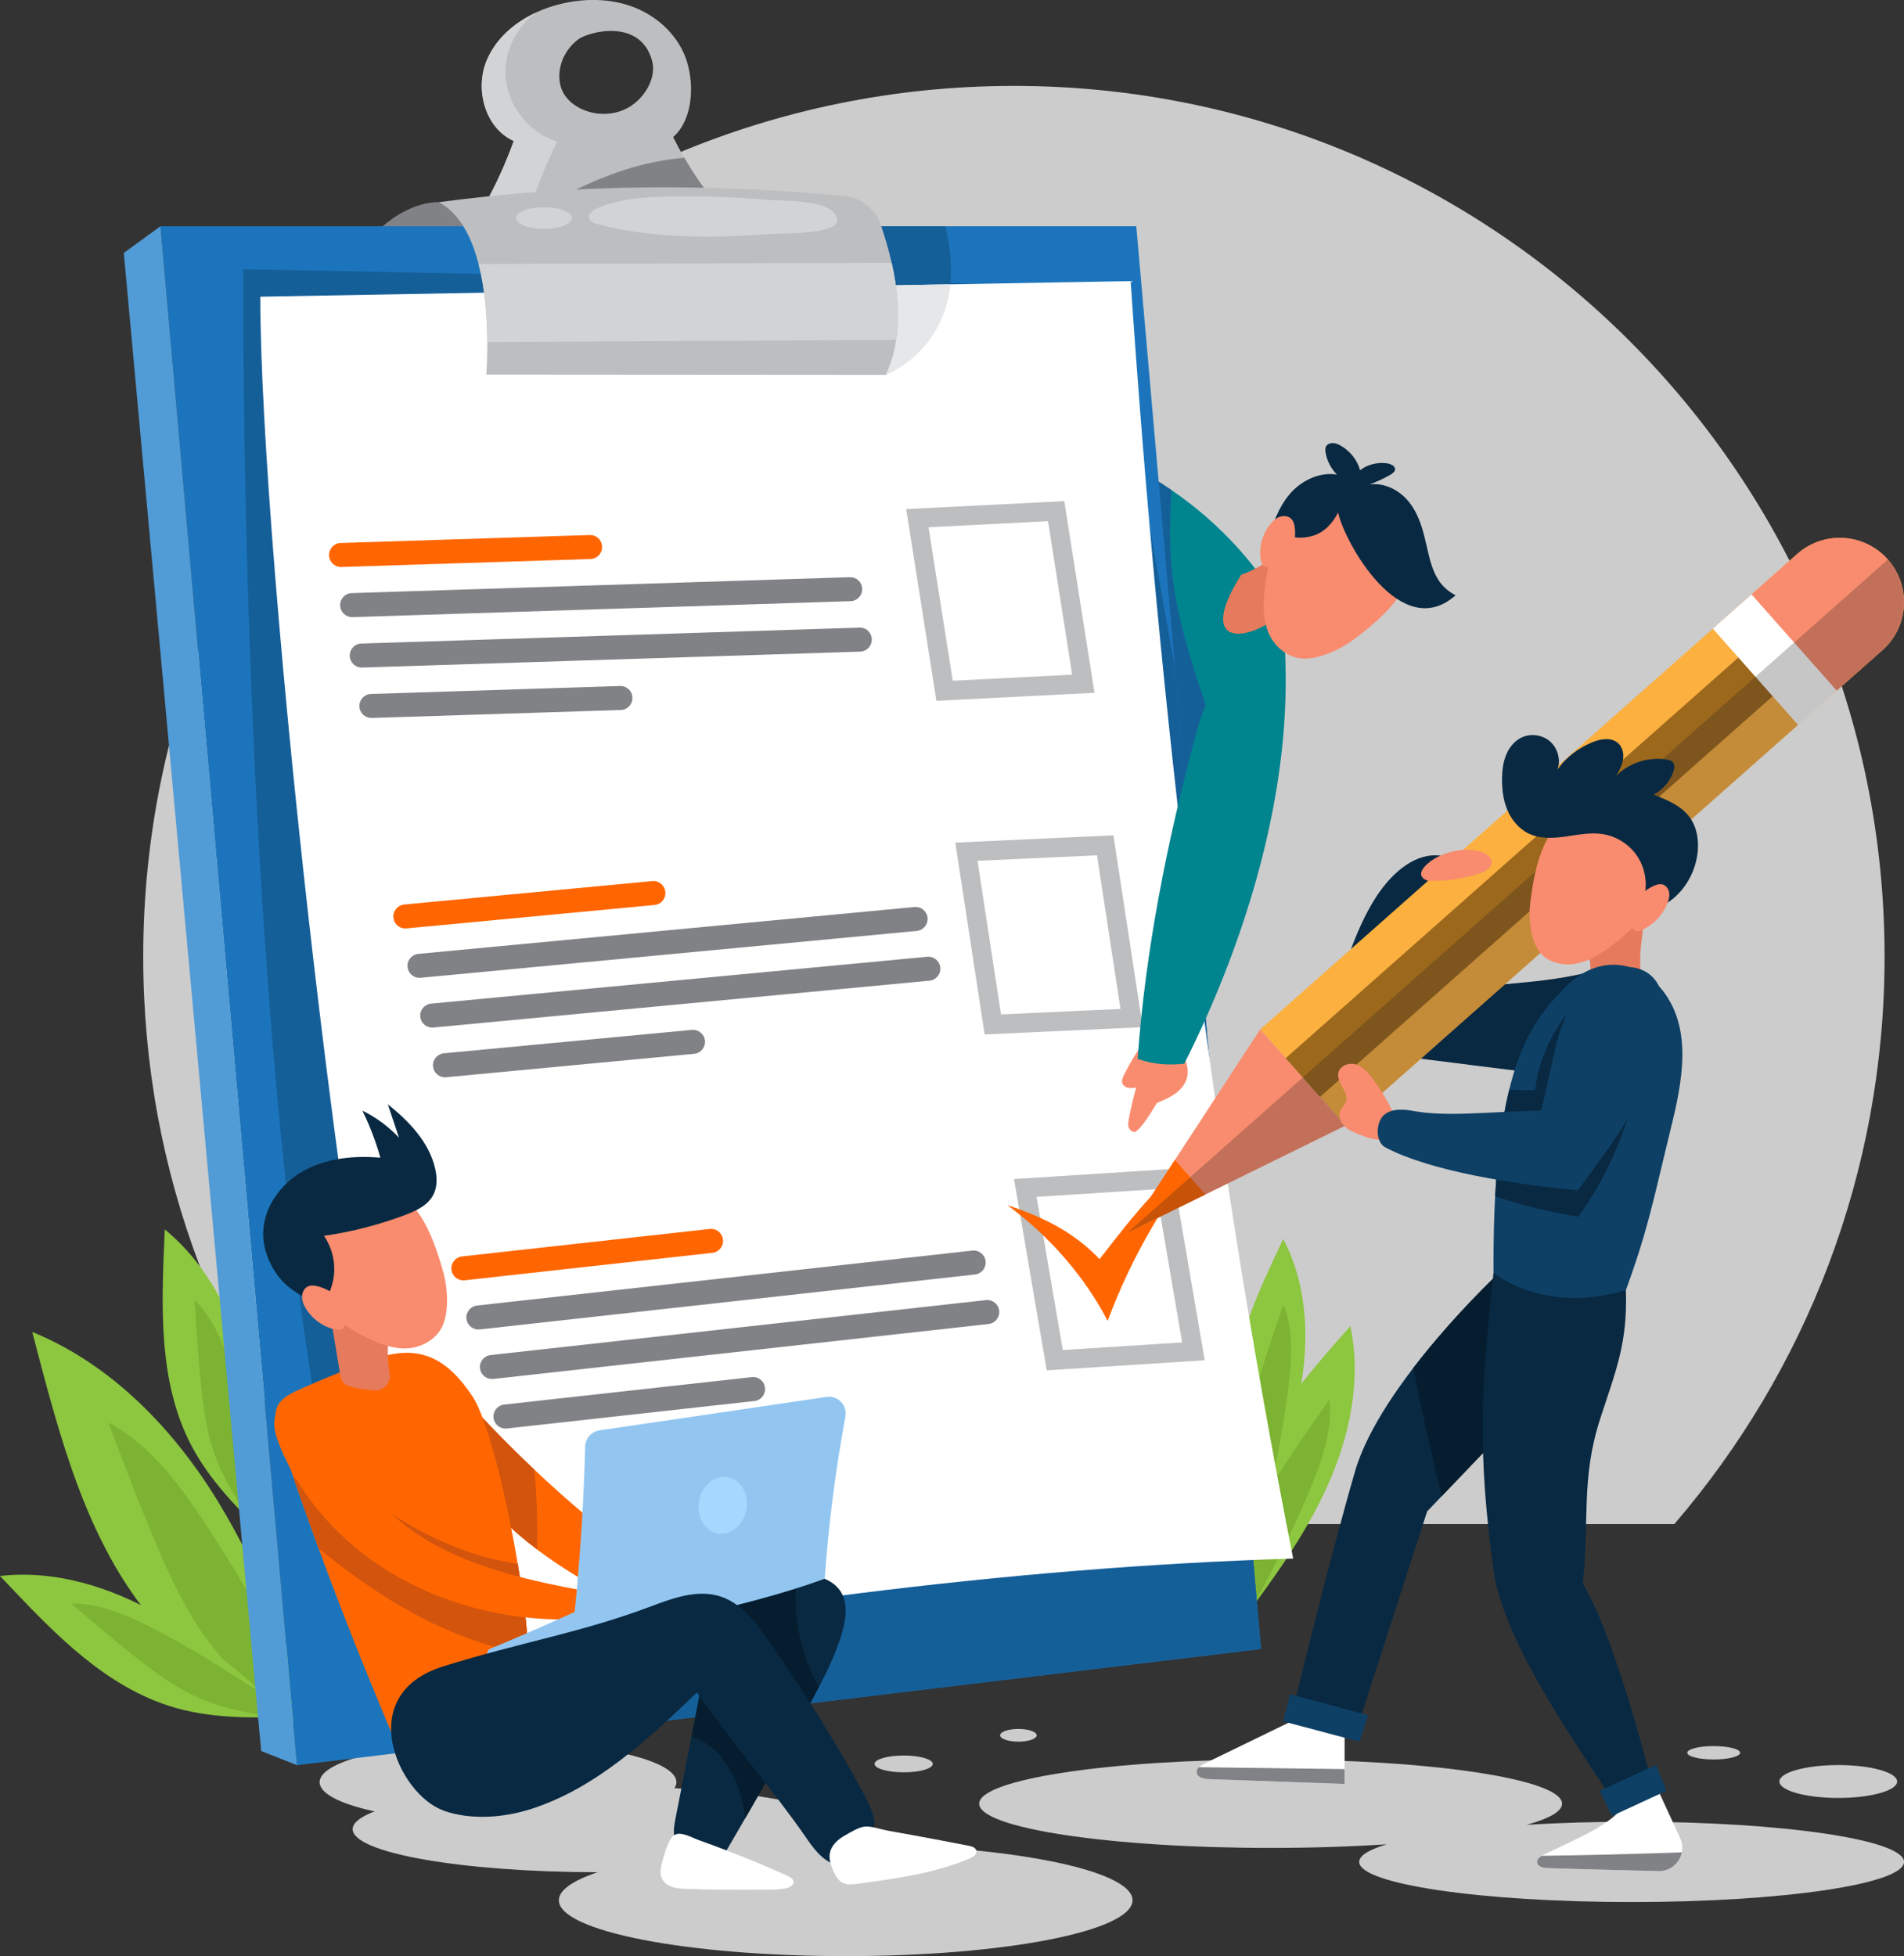 <?xml version="1.0" encoding="UTF-8"?> <svg xmlns="http://www.w3.org/2000/svg" id="Capa_2" data-name="Capa 2" viewBox="0 0 599.82 616.18"><rect x="0" y="0" width="599.82" height="616.18" fill="#333333" stroke="none"/><g id="Capa_1-2" data-name="Capa 1"><g><path d="m527.46,480.09c41.28-48.01,66.24-110.45,66.24-178.74,0-151.48-122.8-274.29-274.29-274.29S45.12,149.87,45.12,301.36c0,68.28,24.96,130.73,66.24,178.74h416.1Z" style="fill: #ccc;"></path><g><ellipse cx="156.89" cy="561.38" rx="56.2" ry="12.76" style="fill: #ccc;"></ellipse><path d="m514.01,573.84c-11.71,0-22.87.35-33.04.97,7.1-1.98,11.13-4.24,11.13-6.65,0-7.7-41.11-13.93-91.81-13.93s-91.81,6.24-91.81,13.93,41.11,13.93,91.81,13.93c13.01,0,25.39-.41,36.6-1.15-5.57,1.68-8.7,3.56-8.7,5.55,0,6.99,38.42,12.65,85.82,12.65s85.82-5.66,85.82-12.65-38.42-12.65-85.82-12.65Z" style="fill: #ccc;"></path><path d="m266.42,580.97c-1.7,0-3.38.01-5.06.03,3.26-1.5,5.06-3.12,5.06-4.82,0-7.49-34.77-13.57-77.66-13.57s-77.66,6.08-77.66,13.57,34.49,13.52,77.15,13.57c-7.74,2.6-12.19,5.61-12.19,8.83,0,9.72,40.45,17.6,90.36,17.6s90.36-7.88,90.36-17.6-40.45-17.6-90.36-17.6Z" style="fill: #ccc;"></path><ellipse cx="579.11" cy="561.17" rx="18.55" ry="5.18" style="fill: #ccc;"></ellipse><path d="m548.2,552.12c0,1.16-3.73,2.11-8.33,2.11s-8.33-.94-8.33-2.11,3.73-2.11,8.33-2.11,8.33.94,8.33,2.11Z" style="fill: #ccc;"></path><ellipse cx="284.69" cy="555.63" rx="9.17" ry="2.65" style="fill: #ccc;"></ellipse><path d="m326.6,546.62c0,1.1-2.58,2-5.77,2s-5.77-.9-5.77-2,2.58-2,5.77-2,5.77.9,5.77,2Z" style="fill: #ccc;"></path></g><g><path d="m100.69,547.27c-8.88-25.44-17.85-51.1-31.89-74.1-14.03-23-33.7-43.45-58.65-53.61,8.51,32.34,16.89,66.44,38.8,91.71,14.05,16.2,32.59,26.34,51.74,36Z" style="fill: #8dc63f;"></path><path d="m91.8,526.27c-5.64-10.53-11.44-20.99-17.61-31.22-3.42-5.67-6.96-11.27-10.64-16.78-7.91-11.81-16.91-23.53-29.44-30.22,4.97,13.13,9.94,26.26,15.46,39.17,4.33,10.13,9.03,20.19,15.54,29.07,5.35,7.29,11.83,13.67,18.75,19.45,3.49,2.91,7.09,5.68,10.75,8.38.05.04.1.08.15.12,1.97,1.02,3.94,2.03,5.93,3.03-1.46-4.17-2.92-8.35-4.4-12.52-1.49-2.83-2.98-5.67-4.49-8.49Z" style="fill: #7cb332;"></path></g><g><path d="m91.2,540.78c-12.96-11.69-26.05-23.47-41.19-32.16-15.13-8.7-32.67-14.19-50.01-12.19,14.91,15.72,30.28,32.49,50.6,40.01,13.03,4.83,26.71,4.81,40.6,4.34Z" style="fill: #8dc63f;"></path><path d="m79.61,531.61c-6.48-4.23-13.03-8.36-19.72-12.25-3.71-2.16-7.46-4.24-11.27-6.22-8.17-4.25-16.93-8.1-26.14-8,6.91,5.91,13.83,11.82,20.98,17.44,5.61,4.4,11.42,8.65,17.88,11.67,5.31,2.48,10.98,4.08,16.71,5.21,2.89.57,5.8,1.02,8.72,1.41.04,0,.08.01.12.02,1.43-.03,2.87-.08,4.31-.12-2.13-1.92-4.26-3.83-6.4-5.74-1.73-1.15-3.46-2.29-5.2-3.42Z" style="fill: #7cb332;"></path></g><g><path d="m83.55,483.61c-.63-17.44-1.29-35.04-5.58-51.96-4.29-16.92-12.56-33.33-26.06-44.39-.91,21.65-2.24,44.36,6.49,64.18,5.6,12.72,15.14,22.53,25.14,32.17Z" style="fill: #8dc63f;"></path><path d="m82.06,468.91c-1.48-7.6-3.07-15.18-4.93-22.69-1.03-4.16-2.15-8.31-3.38-12.42-2.64-8.82-5.97-17.79-12.45-24.33.57,9.08,1.14,18.16,2.08,27.2.74,7.1,1.73,14.22,4.07,20.96,1.92,5.54,4.71,10.72,7.89,15.62,1.6,2.47,3.3,4.87,5.05,7.24.02.03.05.07.07.1,1.02,1.01,2.05,2.01,3.09,3.01-.1-2.86-.21-5.73-.33-8.59-.38-2.04-.76-4.08-1.16-6.11Z" style="fill: #7cb332;"></path></g><g><path d="m389.77,512.65c10.42-14,20.93-28.14,28.17-44.02,7.24-15.88,11.07-33.86,7.46-50.94-14.26,16.31-29.51,33.19-35.1,54.12-3.59,13.42-2.29,27.05-.52,40.83Z" style="fill: #8dc63f;"></path><path d="m397.81,500.25c3.6-6.85,7.1-13.76,10.35-20.78,1.8-3.9,3.52-7.83,5.13-11.8,3.46-8.53,6.48-17.61,5.52-26.77-5.24,7.44-10.48,14.87-15.4,22.52-3.86,6-7.55,12.18-9.95,18.9-1.97,5.52-3.03,11.31-3.62,17.13-.3,2.93-.47,5.87-.59,8.81,0,.04,0,.08,0,.12.17,1.42.34,2.85.53,4.28,1.71-2.3,3.42-4.6,5.12-6.91.98-1.83,1.96-3.66,2.92-5.49Z" style="fill: #7cb332;"></path></g><g><path d="m397.39,477.28c5.29-14.06,10.61-28.26,12.82-43.12,2.21-14.86,1.09-30.64-5.96-43.91-7.91,16.89-16.5,34.48-16.14,53.13.23,11.96,4.55,22.92,9.29,33.9Z" style="fill: #8dc63f;"></path><path d="m401.09,465.1c1.35-6.52,2.6-13.07,3.61-19.66.56-3.65,1.05-7.31,1.44-10.99.83-7.88,1.17-16.11-1.81-23.46-2.56,7.4-5.12,14.8-7.37,22.3-1.76,5.88-3.34,11.87-3.73,18-.32,5.03.18,10.08,1.08,15.03.45,2.49,1.01,4.97,1.61,7.43,0,.03.01.07.02.1.48,1.14.96,2.28,1.46,3.41.87-2.31,1.73-4.62,2.59-6.93.37-1.75.75-3.49,1.11-5.24Z" style="fill: #7cb332;"></path></g><path d="m396.48,180.48c-11.13-14.73-25.8-26.77-42.43-34.81-3.21,42.72-4.82,85.7-3.89,128.53,11.5-5.99,22.79-12.63,32.37-21.37,9.58-8.74,17.54-19.71,20.72-32.28,3.64-14.36,1.04-29.73-6.78-40.08Z" style="fill: #00848e;"></path><path d="m356.23,146.77c-1.18,1.39-2.05,3.08-2.57,4.84-.01.03-.01.07-.02.1-.35,4.84-.67,9.68-.98,14.52-.13,16.94-.26,33.87-.39,50.81-.07,8.62-.09,17.49,3.09,25.5,1.55,3.91,3.83,7.48,6.4,10.8,1.44,1.87,5.17,7.92,8.19,7.15,2.65-.67,3.54-9.08,4.28-11.5,1.42-4.67,2.99-9.3,4.71-13.87.9-2.38,1.85-4.81,1.9-7.36.05-2.48-.74-4.89-1.53-7.24-4.54-13.61-8.93-27.42-10.25-41.7-.75-8.13-.5-16.31-.04-24.47-4.09-2.79-8.37-5.32-12.79-7.57Z" style="fill: #155f99;"></path><g><path d="m138.24,63.68s-14.28-1.16-27.35,18.91c34.07-7.76,52.43-1.33,52.43-1.33,0,0-9.67-18.51-25.09-17.58Z" style="fill: #808285;"></path><path d="m227.08,65.98c-5.9-6.95-10.96-14.62-15.01-22.8,6.11-5.38,6.74-16.08,4.31-23.86-2.43-7.78-8.89-13.96-16.47-16.96-7.58-2.99-16.13-2.99-24.02-.94-9.57,2.49-18.76,8.47-22.57,17.59-3.81,9.12-.51,21.37,8.53,25.39-4.43,12.11-10.4,24.07-18.73,33.91,23.83.2,47.68.4,71.5-.29,3.89-.11,8-.32,11.22-2.49,3.22-2.17,3.75-6.61,1.23-9.58Zm-27.95-32.84c-4.37,3.05-10.2,3.51-15.11,1.55-2.87-1.14-5.53-3.17-6.86-6.05-1.23-2.67-1.2-5.85-.34-8.68.9-2.97,2.78-5.55,5.15-7.43,3.25-2.57,19.66-6.93,23.41,6.45,1.48,5.27-1.88,11.1-6.25,14.15Z" style="fill: #bcbec0;"></path><path d="m162.95,78.48c3.19-11.64,7.29-23.05,12.56-33.89-9.22-2.81-16.12-11.95-16.29-21.58-.13-7.43,3.75-14.7,9.71-19.08-6.83,3.16-12.74,8.24-15.6,15.1-3.81,9.12-.51,21.37,8.53,25.39-4.43,12.11-10.4,24.07-18.73,33.91,6.61.06,13.22.11,19.83.14Z" style="fill: #d1d3d4;"></path><g><polygon points="50.54 71.27 357.97 71.27 397.26 519.42 93.56 556.03 50.54 71.27" style="fill: #1c75bc;"></polygon><path d="m279.06,118.08s27.74-10.28,18.75-46.81h-38.45l19.7,46.81Z" style="fill: #155f99;"></path><polygon points="50.54 71.27 39 79.68 82.28 551.57 93.56 556.03 50.54 71.27" style="fill: #519bd6;"></polygon><path d="m397.26,519.41l-27.08-308.93-21.65-120.33-271.88-5.36s-2.94,353.9,52.5,466.95l268.12-32.33Z" style="fill: #155f99;"></path></g><path d="m82,93.46c91.4-1.64,182.8-3.28,274.19-4.92,9.14,135.04,24.99,269.62,51.2,402.4-91.25,2.79-182.95,15.54-272.61,32.69-25.03-90.91-52.78-349.54-52.78-430.17Z" style="fill: #fff;"></path><path d="m267.3,90.13l11.76,27.95s18.11-6.7,20.34-28.52c-10.7.19-21.4.38-32.1.58Z" style="fill: #e6e7e8;"></path><path d="m167.72,67.09c19.36-.88,38.73-1.76,58.09-2.65-3.79-4.63-7.21-9.56-10.22-14.73-6.62.53-13.13,1.92-19.46,4.01-9.96,3.28-19.35,8.1-28.41,13.37Z" style="fill: #808285;"></path><g><path d="m153.22,117.99l125.84.09c6.63-14.35,3.74-31.59-1.55-47.16-1.73-5.1-6.25-8.71-11.61-9.21-40.87-3.77-82.7-4.04-127.67,1.98,14.01,7.38,16.23,34.11,14.99,54.31Z" style="fill: #bcbec0;"></path><path d="m280.91,82.79l-130.14.36c1.95,7.56,2.71,16.25,2.75,24.6l128.8-.68c1.21-7.84.43-16.12-1.41-24.28Z" style="fill: #d1d3d4;"></path><path d="m210.61,61.91c-7.7.16-15.58.68-22.64,3.76-1.26.55-2.7,1.57-2.44,2.92.22,1.17,1.57,1.71,2.73,2.01,17.72,4.66,36.25,4.44,54.4,3.1,3.56-.26,21.85.26,21.08-4.6-1.03-6.49-16.93-5.71-21.4-6.11-10.54-.94-21.13-1.31-31.72-1.09Z" style="fill: #d1d3d4;"></path><ellipse cx="171.37" cy="68.68" rx="8.8" ry="3.41" style="fill: #d1d3d4;"></ellipse></g><path d="m344.8,218.23l-49.8,2.52-9.52-60.38,49.8-2.52,9.52,60.38Zm-44.66-3.8l37.63-1.91-7.62-48.35-37.63,1.91,7.62,48.35Z" style="fill: #bcbec0;"></path><path d="m360,323.55l-49.81,2.3-9.24-60.43,49.81-2.3,9.24,60.43Zm-44.65-4.01l37.64-1.73-7.4-48.39-37.64,1.73,7.4,48.39Z" style="fill: #bcbec0;"></path><path d="m329.76,431.65l-10.31-60.26,49.76-3.17,10.31,60.26-49.76,3.17Zm-3.2-54.64l8.25,48.25,37.6-2.4-8.25-48.25-37.6,2.4Z" style="fill: #bcbec0;"></path><g><path d="m110.93,194.39c-2.03,0-3.72-1.62-3.78-3.66-.07-2.09,1.57-3.84,3.66-3.9l156.9-5.02c2.11-.06,3.84,1.57,3.9,3.66.07,2.09-1.57,3.84-3.66,3.9l-156.9,5.02s-.08,0-.12,0Z" style="fill: #808285;"></path><path d="m113.96,210.28c-2.03,0-3.72-1.62-3.78-3.66-.07-2.09,1.57-3.84,3.66-3.9l156.9-5.02c2.14-.06,3.84,1.57,3.9,3.66.07,2.09-1.57,3.84-3.66,3.9l-156.9,5.02s-.08,0-.12,0Z" style="fill: #808285;"></path><path d="m117,226.16c-2.03,0-3.72-1.62-3.78-3.66-.07-2.09,1.57-3.84,3.66-3.9l78.45-2.51c2.12-.07,3.84,1.57,3.9,3.66.07,2.09-1.57,3.84-3.66,3.9l-78.45,2.51s-.08,0-.12,0Z" style="fill: #808285;"></path><path d="m107.44,178.6c-2.03,0-3.72-1.62-3.78-3.66-.07-2.09,1.57-3.84,3.66-3.9l78.45-2.51c2.13-.06,3.84,1.57,3.9,3.66.07,2.09-1.57,3.84-3.66,3.9l-78.45,2.51s-.08,0-.12,0Z" style="fill: #ff6601;"></path></g><g><path d="m132.15,308.02c-1.93,0-3.58-1.47-3.76-3.43-.2-2.08,1.33-3.93,3.41-4.12l156.29-14.76c2.07-.21,3.93,1.33,4.12,3.41.2,2.08-1.33,3.93-3.41,4.12l-156.29,14.76c-.12.01-.24.02-.36.02Z" style="fill: #808285;"></path><path d="m136.16,323.69c-1.93,0-3.58-1.47-3.76-3.43-.2-2.08,1.33-3.93,3.41-4.12l156.29-14.76c2.07-.2,3.93,1.33,4.12,3.41.2,2.08-1.33,3.93-3.41,4.12l-156.29,14.76c-.12.01-.24.02-.36.02Z" style="fill: #808285;"></path><path d="m140.18,339.35c-1.93,0-3.58-1.47-3.76-3.43-.2-2.08,1.33-3.93,3.41-4.13l78.14-7.38c2.07-.18,3.93,1.33,4.12,3.41.2,2.08-1.33,3.93-3.41,4.13l-78.14,7.38c-.12.01-.24.02-.36.02Z" style="fill: #808285;"></path><path d="m127.69,292.47c-1.93,0-3.58-1.47-3.76-3.43-.2-2.08,1.33-3.93,3.41-4.12l78.14-7.38c2.07-.2,3.93,1.33,4.12,3.41.2,2.08-1.33,3.93-3.41,4.12l-78.14,7.38c-.12.01-.24.02-.36.02Z" style="fill: #ff6601;"></path></g><g><path d="m150.7,418.79c-1.9,0-3.54-1.43-3.76-3.37-.23-2.08,1.27-3.95,3.35-4.18l156.03-17.31c2.07-.24,3.95,1.27,4.18,3.35.23,2.08-1.27,3.95-3.35,4.18l-156.03,17.31c-.14.02-.28.02-.42.02Z" style="fill: #808285;"></path><path d="m154.97,434.39c-1.9,0-3.54-1.43-3.76-3.37-.23-2.08,1.27-3.95,3.35-4.18l156.03-17.31c2.08-.24,3.95,1.27,4.18,3.35.23,2.08-1.27,3.95-3.35,4.18l-156.03,17.31c-.14.02-.28.02-.42.02Z" style="fill: #808285;"></path><path d="m159.23,449.99c-1.9,0-3.54-1.43-3.76-3.37-.23-2.08,1.27-3.95,3.35-4.18l78.01-8.65c2.08-.24,3.95,1.27,4.18,3.35.23,2.08-1.27,3.95-3.35,4.18l-78.01,8.65c-.14.02-.28.02-.42.02Z" style="fill: #808285;"></path><path d="m145.98,403.32c-1.9,0-3.54-1.43-3.76-3.37-.23-2.08,1.27-3.95,3.35-4.18l78.01-8.65c2.09-.25,3.95,1.27,4.18,3.34.23,2.08-1.27,3.95-3.35,4.18l-78.01,8.65c-.14.02-.28.02-.42.02Z" style="fill: #ff6601;"></path></g><path d="m317.34,379.62c10.82,3.55,20.86,8.36,29.06,17,10.63-13.69,20.22-26.08,35.22-36.75-14.21,17.2-25.25,36.19-32.67,56.21-6.99-13.48-18.03-26.52-31.61-36.47Z" style="fill: #ff6601;"></path></g><g><path d="m409.72,540.82c-10.09,4.9-20.19,9.8-30.28,14.7-1.18.58-2.56,1.46-2.46,2.77.13,1.59,2.2,2.08,3.8,2.13,14.27.51,28.54,1.02,42.81,1.53v-17.37c-4.42-.77-9.73-2.06-13.87-3.76Z" style="fill: #fff;"></path><path d="m511.3,568.81c-2.9,5.68-16.24,11.16-24.95,15.39-1.02.5-2.21,1.26-2.12,2.39.11,1.38,1.9,1.79,3.28,1.84,8.89.32,23.08.64,34.91.95,5.53.15,9.22-5.63,6.79-10.59l-6.81-14.79c-3.81-.66-7.53,6.28-11.1,4.8Z" style="fill: #fff;"></path><path d="m507.81,304.09c-16.07,5.52-31.59,5.27-46.35,7.29-2.6,3.63-12.57,18.32-15.17,21.95,13.89,1.74,27.77,3.49,41.66,5.23,2.25.28,4.56.56,6.77.06,3.29-.75,5.97-3.15,8.06-5.79,6.18-7.83,7.83-19.16,5.03-28.73Z" style="fill: #092942;"></path><path d="m433.59,282.43c5.4-8.27,12.85-13.99,20.39-12.87-.61-.09-6.44,13.47-7.33,15.02-2.81,4.84-5.88,9.3-9.18,13.31-3.24,3.95-6.69,7.47-10.32,10.5-1.07.9-3.97,4.28-4.9,1.57-.58-1.72,1.88-6.96,2.45-8.53,2.45-6.87,5.28-13.47,8.89-19Z" style="fill: #092942;"></path><g><g><path d="m593,204.83l-169.16,149.73-26.84-30.31,169.16-149.73c8.37-7.41,21.17-6.63,28.58,1.74h0c7.41,8.37,6.63,21.17-1.74,28.58Z" style="fill: #fbb040;"></path><polygon points="397 324.25 355.1 388.38 423.84 354.56 397 324.25" style="fill: #f98c6e;"></polygon><rect x="384.46" y="262.76" width="206.71" height="16.28" transform="translate(-57.01 391.37) rotate(-41.51)" style="fill: #9c681c;"></rect><polygon points="370.12 365.38 355.1 388.38 379.75 376.25 370.12 365.38" style="fill: #ff6601;"></polygon><path d="m566.16,174.51l-17.21,15.23,26.84,30.31,17.21-15.23c8.37-7.41,9.15-20.21,1.74-28.58-7.41-8.37-20.21-9.15-28.58-1.74Z" style="fill: #f98c6e;"></path><rect x="550.97" y="187.55" width="16.28" height="40.49" transform="translate(2.75 422.83) rotate(-41.52)" style="fill: #fff;"></rect></g><path d="m593,204.83c6.8-6.02,8.59-15.6,5.05-23.47-.82-1.82-1.92-3.54-3.31-5.11l-239.64,212.13,68.74-33.82,169.16-149.73Z" style="fill: #231f20; opacity: .25;"></path></g><path d="m497.98,291.75c3.9,6.97,4.21,26.04,2.41,33.82,5.97,1,12.7-8.46,18.67-7.46-2.26-7.08-2.9-14.66-1.88-22.02.34-2.43.79-5.17-.69-7.13-1.87-2.48-5.69-2.22-8.59-1.09-2.89,1.13-6.83,4.12-9.93,3.88Z" style="fill: #e67a5c;"></path><path d="m472.34,400.88s-37.38,34.82-45.46,62.58c-8.08,27.76-19.49,74.71-19.49,74.71l20.83,4.09,21.37-66.17,33.82-35.33s1.57-34.8-11.08-39.86Z" style="fill: #092942;"></path><path d="m472.34,400.88s-14.29,13.31-27.11,30.04c2.03,10.66,4.47,21.25,6.86,31.64.67,2.92,1.37,5.83,2.08,8.74l29.25-30.56s1.57-34.8-11.08-39.86Z" style="fill: #051d2e;"></path><path d="m511.4,408.5c-1.9,5.05-16.06,11.44-21.47,12.48-4.64.9-9.51-1.21-12.79-4.51-3.28-3.31-6.53-7.45-6.59-12.05-.93-68.31,11.74-82.69,23.26-94.07,10.07-9.94,23.65-8.14,31.32,3.53,8.48,12.91,4,30.34.6,44.19-4.6,18.74-6.66,30.05-14.32,50.42Z" style="fill: #0e4066;"></path><path d="m497.21,383.29c13.17-18.29,20.49-40.73,20.63-63.26-4.41,11.97-11.54,21.74-20.33,30.98-1.35,1.42-2.76,2.81-4.44,3.82-4.78,2.87-10.86,2.19-16.28.87-1.2-.29-2.4-.61-3.6-.91-.97,6.31-1.71,13.61-2.17,22.05,8.48,2.9,17.23,4.97,26.19,6.45Z" style="fill: #092942;"></path><path d="m504.11,446.91c5.01-15.4,8.65-23.83,8.09-40.56-25.91,7.88-41.69-5.47-41.69-5.47-4.06,36.99-5.01,56.83-.01,93.73,2.93,21.66,24.81,53.11,37.14,71.74,5.31-1.33,7.75-2.41,13.06-3.75-4.58-17.2-12.96-48.24-22.07-63.82,2.14-19.34-.65-33.05,5.48-51.87Z" style="fill: #092942;"></path><path d="m450.1,271.75c4.2-3.47,12.15-5.33,17.16-3.18,1.29.55,2.61,1.55,2.67,2.96.07,1.8-1.89,2.91-3.59,3.5-5.28,1.82-10.9,2.64-16.48,2.4-1.77-.51-3.95-2.21.25-5.68Z" style="fill: #f98c6e;"></path><path d="m487.36,355.65c1.65.11,3.36.21,4.9-.38,2.37-.91,3.86-3.23,5.06-5.47,3.98-7.41,6.72-15.48,8.07-23.78.82-5.04-.41-10.79-4.25-14.14-9.67,7.69-16.13,19.3-17.56,31.57-2.62-.07-5.38-.12-8.12-.17-.84,3.43-1.6,7.21-2.26,11.44,4.72.31,9.44.62,14.16.93Z" style="fill: #092942;"></path><g><path d="m432.4,339.72c-1.38-1.85-3-3.72-5.2-4.41-2.21-.69-5.09.35-5.58,2.61-.7,3.23,3.61,6.28,2.31,9.32-.37.87-1.15,1.51-1.59,2.35-.84,1.61-.2,3.68,1.05,5,1.25,1.32,2.98,2.06,4.67,2.73,2.37.93,4.85,1.81,7.4,1.7,1.56-.06,3.19-.55,4.22-1.72,2.02-2.31-.28-5.78-1.38-7.99-1.67-3.37-3.64-6.58-5.89-9.59Z" style="fill: #f98c6e;"></path><path d="m485.52,349.84c4.62-18.69,4.05-23.22,10.66-35.51,2.18-4.06,6.33-6.9,10.6-8.63,4.27-1.73,9.54-1.56,13.08,1.38,2.76,2.3,4.12,5.96,4.31,9.55.19,3.59-.66,7.15-1.68,10.6-7.05,24.01-10.73,27.45-25.4,47.72-20.01-1.87-46.43-6.02-60.62-13.5-2.88-1.52-3.07-6.41-1.34-9.18,1.87-2.99,6.17-3.05,9.64-2.4,11.13,2.08,23.74.29,40.75-.03Z" style="fill: #0e4066;"></path></g><polygon points="406.41 533.67 430.96 540.29 428.31 548.62 404.29 542.25 406.41 533.67" style="fill: #0e4066;"></polygon><polygon points="521.7 555.99 503.97 564.08 507.83 572.03 525 564.08 521.7 555.99" style="fill: #0e4066;"></polygon><path d="m423.59,561.95v-4.69c-15.3-.2-30.6-.4-45.9-.6-.46.45-.76.99-.71,1.63.13,1.59,2.2,2.08,3.8,2.13,14.27.51,28.54,1.02,42.81,1.53Z" style="fill: #808285;"></path><path d="m485.66,584.58c-.79.48-1.49,1.14-1.42,2.02.11,1.38,1.9,1.79,3.28,1.84,8.89.32,23.08.64,34.91.95,3.8.1,6.74-2.6,7.41-5.91-14.72.53-29.45.9-44.18,1.1Z" style="fill: #808285;"></path><g><path d="m482.09,284.25c-.61,4.87.02,12.4,3.28,16.06,2.66,2.99,7.08,3.95,11.01,3.25,3.94-.7,7.48-2.81,10.7-5.18,5.54-4.06,10.45-8.98,14.51-14.52,3.79-5.17,6.94-11.71,5.04-17.83-1.39-4.49-5.28-7.81-9.49-9.9-5.12-2.55-11.12-3.62-16.66-2.18-13.99,3.64-16.88,18.31-18.39,30.3Z" style="fill: #f98c6e;"></path><path d="m518.07,282.08c.96-4.25.08-8.89-2.36-12.5-2.45-3.61-6.43-6.14-10.73-6.83-3.87-.62-7.81.2-11.7.75-3.88.55-8.01.79-11.57-.87-3.13-1.46-5.49-4.29-6.84-7.48-1.34-3.18-1.74-6.7-1.67-10.15.05-2.43.34-4.89,1.25-7.14s2.48-4.3,4.64-5.42c2.9-1.5,6.69-1.07,9.16,1.06,2.48,2.12,3.49,5.8,2.45,8.89,2.65-3.92,6.67-6.84,11.05-8.63,2.68-1.09,6.11-1.56,8.16.48,1.31,1.29,1.68,3.31,1.37,5.12-.31,1.81-1.2,3.46-2.14,5.04,4.1-4.14,10.27-6.11,16.01-5.12.65.11,1.33.28,1.78.75.78.81.58,2.14.19,3.19-1.11,3.01-3.35,5.58-6.18,7.09,4.31,1.68,8.87,3.55,11.52,7.34,2.07,2.95,2.69,6.74,2.39,10.33-.55,6.69-4.25,13.12-9.96,16.66-1.3.81-2.81,1.49-4.33,1.24-1.51-.24-2.86-2.3-2.52-3.8Z" style="fill: #092942;"></path><path d="m520.86,279.11c.94-.44,2.02-.78,3-.47,1.11.35,1.84,1.49,1.99,2.64.16,1.15-.17,2.32-.61,3.4-1.49,3.61-4.39,6.63-7.95,8.25-.73.33-1.62.6-2.3.17-1.89-1.19-1.26-6.26-.49-8.08,1.08-2.54,3.95-4.78,6.35-5.91Z" style="fill: #f98c6e;"></path></g></g><path d="m406.75,170.8c-3.51,3.79-10.76,8.67-15.7,10.23-12.15,19.09-2.69,21.49,7.19,16.06,3.92-2.15,7.84-4.31,11.76-6.47.65-.36,1.34-.75,1.7-1.41.53-.97.18-2.16-.18-3.21-1.65-4.74-1.02-11.86-4.77-15.2Z" style="fill: #e67a5c;"></path><path d="m360.64,327.74c-2.45,3.45-4.65,7.08-6.55,10.86-.4.8-.8,1.7-.54,2.56.25.8,1.05,1.33,1.87,1.5.82.17,1.67.05,2.5-.08-1.18,4.19-2.68,10.97-2.51,11.96.17.98.91,1.95,1.91,2.02,1.21.09,4.47-4.53,7.12-9.13,1.91-.77,3.87-1.62,5.57-2.78s3.17-2.76,3.8-4.71c.96-2.94-.12-6.21-1.87-8.77-1.08-1.57-2.43-2.99-4.09-3.93-1.66-.94-5.34.1-7.21.52Z" style="fill: #f98c6e;"></path><path d="m404.72,204.12c2.67,43.73-11.81,91.57-31.63,130.95-5.14.54-9.82.21-14.7-1.52,2.46-34.33,9.26-68.24,18.15-101.49,1.51-5.64,3.18-11.46,6.93-15.94,3.76-4.47,15.85-14.27,21.24-12Z" style="fill: #00848e;"></path><g><path d="m426.24,201.6c-4.15,3.1-11.52,6.56-16.86,5.74-4.36-.67-7.89-3.91-9.59-7.62-1.7-3.71-1.85-7.84-1.58-11.83.47-6.85,2.1-13.62,4.82-20.01,2.54-5.96,6.73-12.1,13.55-13.73,5-1.2,10.4.34,14.85,2.8,5.42,2.99,10,7.51,11.97,12.97,4.97,13.8-6.92,24.03-17.15,31.67Z" style="fill: #f98c6e;"></path><path d="m402.79,168.29c8.24,2.37,14.62,1.13,18.75-6.83,2.04,9.39,19.82,41.35,37.01,26.05-8.44-4.35-7.95-13.2-10.77-21.81-1.13-3.44-2.82-6.83-5.6-9.4-2.78-2.57-6.8-4.22-10.7-3.71,2.27-.83,4.46-1.84,6.52-3.04.69-.4,1.44-.93,1.49-1.68.07-1.08-1.33-1.74-2.52-1.92-3.02-.44-6.22.38-8.51,2.18-.82-3.11-3-5.91-5.96-7.67-.73-.43-1.53-.81-2.4-.89-.87-.07-1.81.22-2.26.89-.4.58-.36,1.33-.25,2.01.41,2.57,1.66,5.04,3.55,7.01-5.68-.9-11.38,2.08-14.87,6.19-3.49,4.11-5.21,9.21-6.87,14.19.8-.25,2.57-1.33,3.38-1.58Z" style="fill: #092942;"></path><path d="m407.87,165.99c-.15-1.03-.48-2.13-1.36-2.8-.99-.75-2.48-.77-3.64-.29-1.16.48-2.05,1.38-2.79,2.32-2.47,3.18-3.53,7.24-2.91,11.12.13.8.41,1.69,1.21,2.04,2.23.97,6.57-2.26,7.79-3.87,1.71-2.26,2.08-5.89,1.7-8.52Z" style="fill: #f98c6e;"></path></g><g><path d="m246.04,496.75c3.42-.47,6.89-.93,10.3-.4,3.41.53,6.8,2.2,8.6,5.15,2.2,3.59,1.6,8.2.48,12.26-2.15,7.78-5.95,14.99-9.81,22.08-9.03,16.61-18.53,32.95-28.03,49.29-2.88,0-6.28.35-9-.56s-5.26-2.92-6.02-5.7c-.54-1.96-.15-4.03.24-6.02,3.46-17.73,6.93-35.46,10.39-53.2,1.12-5.72,2.34-11.67,5.92-16.27,3.58-4.6,11.81-9.4,16.93-6.62Z" style="fill: #092942;"></path><path d="m258.01,531.34c-.35-.54-.69-1.07-.97-1.61-3.57-6.94-5.72-14.6-6.29-22.39-.27-3.72-.16-7.46.3-11.16-1.68.11-3.35.34-5.01.56-.75-.41-1.57-.63-2.43-.74-2.85.75-5.69,1.51-8.52,2.29-2.4,1.4-4.56,3.25-5.98,5.08-2.54,3.26-3.89,7.21-4.86,11.27,2.11,2.88,4.1,5.88,6.16,8.78,5.76,8.11,12.38,15.61,19.72,22.33,1.84-3.3,3.68-6.61,5.48-9.93.81-1.49,1.61-2.99,2.4-4.49Z" style="fill: #051d2e;"></path><path d="m246.61,541.53c-3.09-4.97-6.2-9.97-10.07-14.37-3.34-3.8-8.25-7.37-13.08-5.85-.23.07-.43.18-.65.27-1.66,8.51-3.33,17.02-4.99,25.53.87.23,1.72.46,2.44.81,5.35,2.64,9.3,7.76,11.54,13.19,1.54,3.73,2.4,7.67,2.95,11.67,5.03-8.68,10.01-17.39,14.9-26.14-.96-1.74-2-3.44-3.04-5.11Z" style="fill: #051d2e;"></path><path d="m141.93,435.44c21.45,24.68,46.06,46.6,73.04,65.06-2.54,3.25-5.44,6.78-9.53,7.3-3.36.42-6.57-1.3-9.51-2.97-13.43-7.62-27.06-15.39-37.87-26.42-10.82-11.02-17.06-27.56-16.12-42.97Z" style="fill: #ff6601;"></path><path d="m141.93,435.44c-.93,15.42,5.31,31.95,16.12,42.97,3.45,3.52,7.21,6.67,11.13,9.63.08-2.92.11-5.85.06-8.77-.09-5.44-.39-10.91-.91-16.36-9.25-8.72-18.07-17.88-26.41-27.47Z" style="fill: #d3540d;"></path><path d="m116.79,428.48c-7.46,2.81-14.81,5.81-22.03,9.01-2.7,1.19-5.51,2.52-6.95,4.78-1.92,3.01-.86,6.78.26,10.16,9.3,28.16,19.72,56.09,31.25,83.74.73,1.74,10.47,25.93,12.33,26.22,10.06,1.53,12.16-21.03,22.24-21.76,2.75-.2,5.63-.53,7.78-1.93,2.74-1.77,3.69-4.85,4.41-7.72,3.24-13-8.91-78.59-17.15-91-8.23-12.41-17.17-17.12-32.15-11.49Z" style="fill: #ff6601;"></path><path d="m161.81,510.87c1.24.43,2.66.78,3.98.8-.61-5.8-1.53-12.33-2.67-19.08-6.68-.95-13.21-2.73-19.5-5.19-3.75-1.47-7.4-3.16-10.96-5.05-12.08-6.4-22.96-14.84-33.33-23.76,4.01,7.41,8.06,14.89,13.7,21.14,5.05,5.6,11.23,10.05,17.47,14.28,9.83,6.67,20.06,12.96,31.29,16.85Z" style="fill: #d3540d;"></path><path d="m123.36,415.14c-1.33,5.74-1.54,11.75-.62,17.57.46,2.92-1.87,5.49-4.82,5.27-2.33-.17-4.65-.5-6.94-1.04-.89-.21-1.81-.46-2.49-1.08-.93-.85-1.19-2.19-1.4-3.43-.94-5.65-1.89-11.3-2.83-16.94-.27-1.6-.51-3.36.31-4.77,1.11-1.9,3.64-2.34,5.84-2.41,2.39-.08,4.87.05,7.05,1.04,2.18.99,6.43,3.45,5.89,5.78Z" style="fill: #e67a5c;"></path><g><path d="m139.64,400.69c1.41,4.98,2.01,13.1-.66,17.8-2.18,3.83-6.47,5.97-10.54,6.23-4.07.27-7.98-1.07-11.61-2.75-6.23-2.88-11.98-6.83-16.96-11.65-4.66-4.5-8.89-10.61-7.99-17.56.67-5.1,4.03-9.59,7.92-12.87,4.73-4,10.59-6.66,16.39-6.54,14.66.29,19.97,15.05,23.45,27.34Z" style="fill: #f98c6e;"></path><path d="m101.15,411.41c2.5-3.07,3.98-6.96,4.14-10.91.17-3.95-.98-7.95-3.22-11.22,8.76-1.24,17.08-3.41,25.37-6.49,3.57-1.33,7.36-3.07,9.09-6.46,1.28-2.51,1.18-5.52.55-8.27-1.92-8.31-8.23-14.89-14.9-20.2,1.17,3.51,2.35,7.02,3.52,10.52-3.28-3.51-7.22-6.42-11.54-8.53,2.34,4.75,4.24,9.72,5.66,14.82-8.17-.72-16.8.11-24,4.05-7.2,3.94-12.79,11.41-12.91,19.62-.07,5.11,1.95,10.14,5.12,14.15,3.17,4.01,8.52,6.64,13.1,8.92Z" style="fill: #092942;"></path><path d="m99.82,405.11c-1.02-.23-2.15-.32-3.1.27-1.06.66-1.6,2.04-1.57,3.3.03,1.26.55,2.41,1.17,3.43,2.09,3.44,5.5,5.88,9.35,6.69.79.17,1.73.22,2.34-.4,1.71-1.74.24-6.94-.84-8.66-1.5-2.4-4.76-4.04-7.35-4.63Z" style="fill: #f98c6e;"></path></g><path d="m100.39,487.77c10.77,8.76,22.16,16.74,34.58,22.9,9.96,4.94,20.64,8.65,31.57,10.56-.18-4.14-.64-9.11-1.33-14.54-4.87-1.74-9.68-3.61-14.42-5.66-21.03-9.13-40.77-21.23-58.42-35.85,2.59,7.55,5.27,15.08,8.02,22.6Z" style="fill: #d3540d;"></path><path d="m110.05,455.69c3.21,13.35,14.64,24.47,28.24,31.6,13.6,7.13,29.29,10.76,44.89,13.64.95,1.32,1.51,2.57,1.84,4.09.33,1.52-.11,3.27-1.56,4.21-1.19.78-2.8.86-4.29.89-19.84.35-39.75-4.89-55.96-14.66-16.21-9.77-28.66-24.01-35.08-40.04-.96-2.4-1.8-4.89-1.71-7.42.09-2.53,1.24-5.15,3.6-6.68,3.92-2.53,9.87-1.21,13.33,1.77,3.45,2.98,5.72,8.5,6.7,12.6Z" style="fill: #ff6601;"></path><path d="m258.68,482.79c.65,2.84.56,10.9,1.12,14.52-27.61,10-56.31,13.9-85.82,22.16-4.67,1.31-9.33,2.61-14,3.92-1.69.47-3.57.93-5.13.11-1.55-.82-2-3.52-.38-4.18,29.97-12.23,58.75-27.59,89.51-37.67,2.32-.76,4.68-1.51,7.12-1.56,2.44-.05,7.02.32,7.56,2.7Z" style="fill: #92c6f0;"></path><g><path d="m188.86,450.56l71.5-10.53c3.57-.53,6.62,2.61,5.97,6.16-3.12,16.9-5.33,33.99-6.52,51.12-25.31,3.37-49.54,6.4-78.8,10.85,1.94-19.75,2.87-35.43,3.34-52.5.07-2.57,1.97-4.72,4.51-5.1Z" style="fill: #92c6f0;"></path><path d="m235.14,475.48c-.86,4.91-4.89,8.31-9.01,7.59-4.12-.72-6.77-5.28-5.91-10.19.86-4.91,4.89-8.31,9.01-7.59,4.12.72,6.77,5.28,5.91,10.19Z" style="fill: #a6d7ff;"></path></g><path d="m139.6,570.3c8.7,3.13,19.22,2.3,28.02-.57,20.31-6.63,36.49-21.83,51.94-36.59,10.69,15.45,23.69,30.28,34.39,45.72,2.29,3.31,4.8,6.79,8.56,8.24,3.76,1.44,13.48-10.2,13.01-13.29-.47-3.09-1.92-5.92-3.39-8.68-8.9-16.67-19.1-32.61-29.86-48.14-4.07-5.87-8.69-12.05-15.51-14.17-7.11-2.21-14.7.55-21.66,3.17-22.43,8.44-40.56,11.14-65.48,18.92-28.52,8.9-14.08,40.3,0,45.37Z" style="fill: #092942;"></path><path d="m305.2,581.41c.98.19,2.15.56,2.38,1.53.27,1.17-1.03,2.05-2.14,2.51-11.17,4.67-23.34,6.33-35.34,7.95-1.5.2-3.1.39-4.47-.24-1.6-.74-2.52-2.43-3.21-4.05-.71-1.67-1.31-3.48-1.01-5.27.42-2.51,2.5-4.42,4.72-5.65,1.72-.96,4.55-2.77,6.54-2.84,2.17-.08,4.85.92,7,1.3,5.5.98,10.99,1.98,16.47,3.02,3.02.57,6.05,1.15,9.07,1.74Z" style="fill: #fff;"></path><path d="m208.62,586.55c-.48,1.64-.85,3.45-.18,5.02.6,1.39,1.94,2.35,3.37,2.83,1.43.48,2.96.55,4.47.61,8.08.3,16.18.27,24.27.25,2.27,0,4.55-.01,6.78-.38,1.25-.21,2.79-.94,2.64-2.2-.11-.89-1.04-1.41-1.86-1.78-6.08-2.75-12.24-5.33-18.47-7.74-3.16-1.22-6.34-2.4-9.53-3.54-1.8-.64-5.23-2.6-7.2-1.8-2.45,1-3.62,6.46-4.29,8.73Z" style="fill: #fff;"></path></g></g></g></svg> 